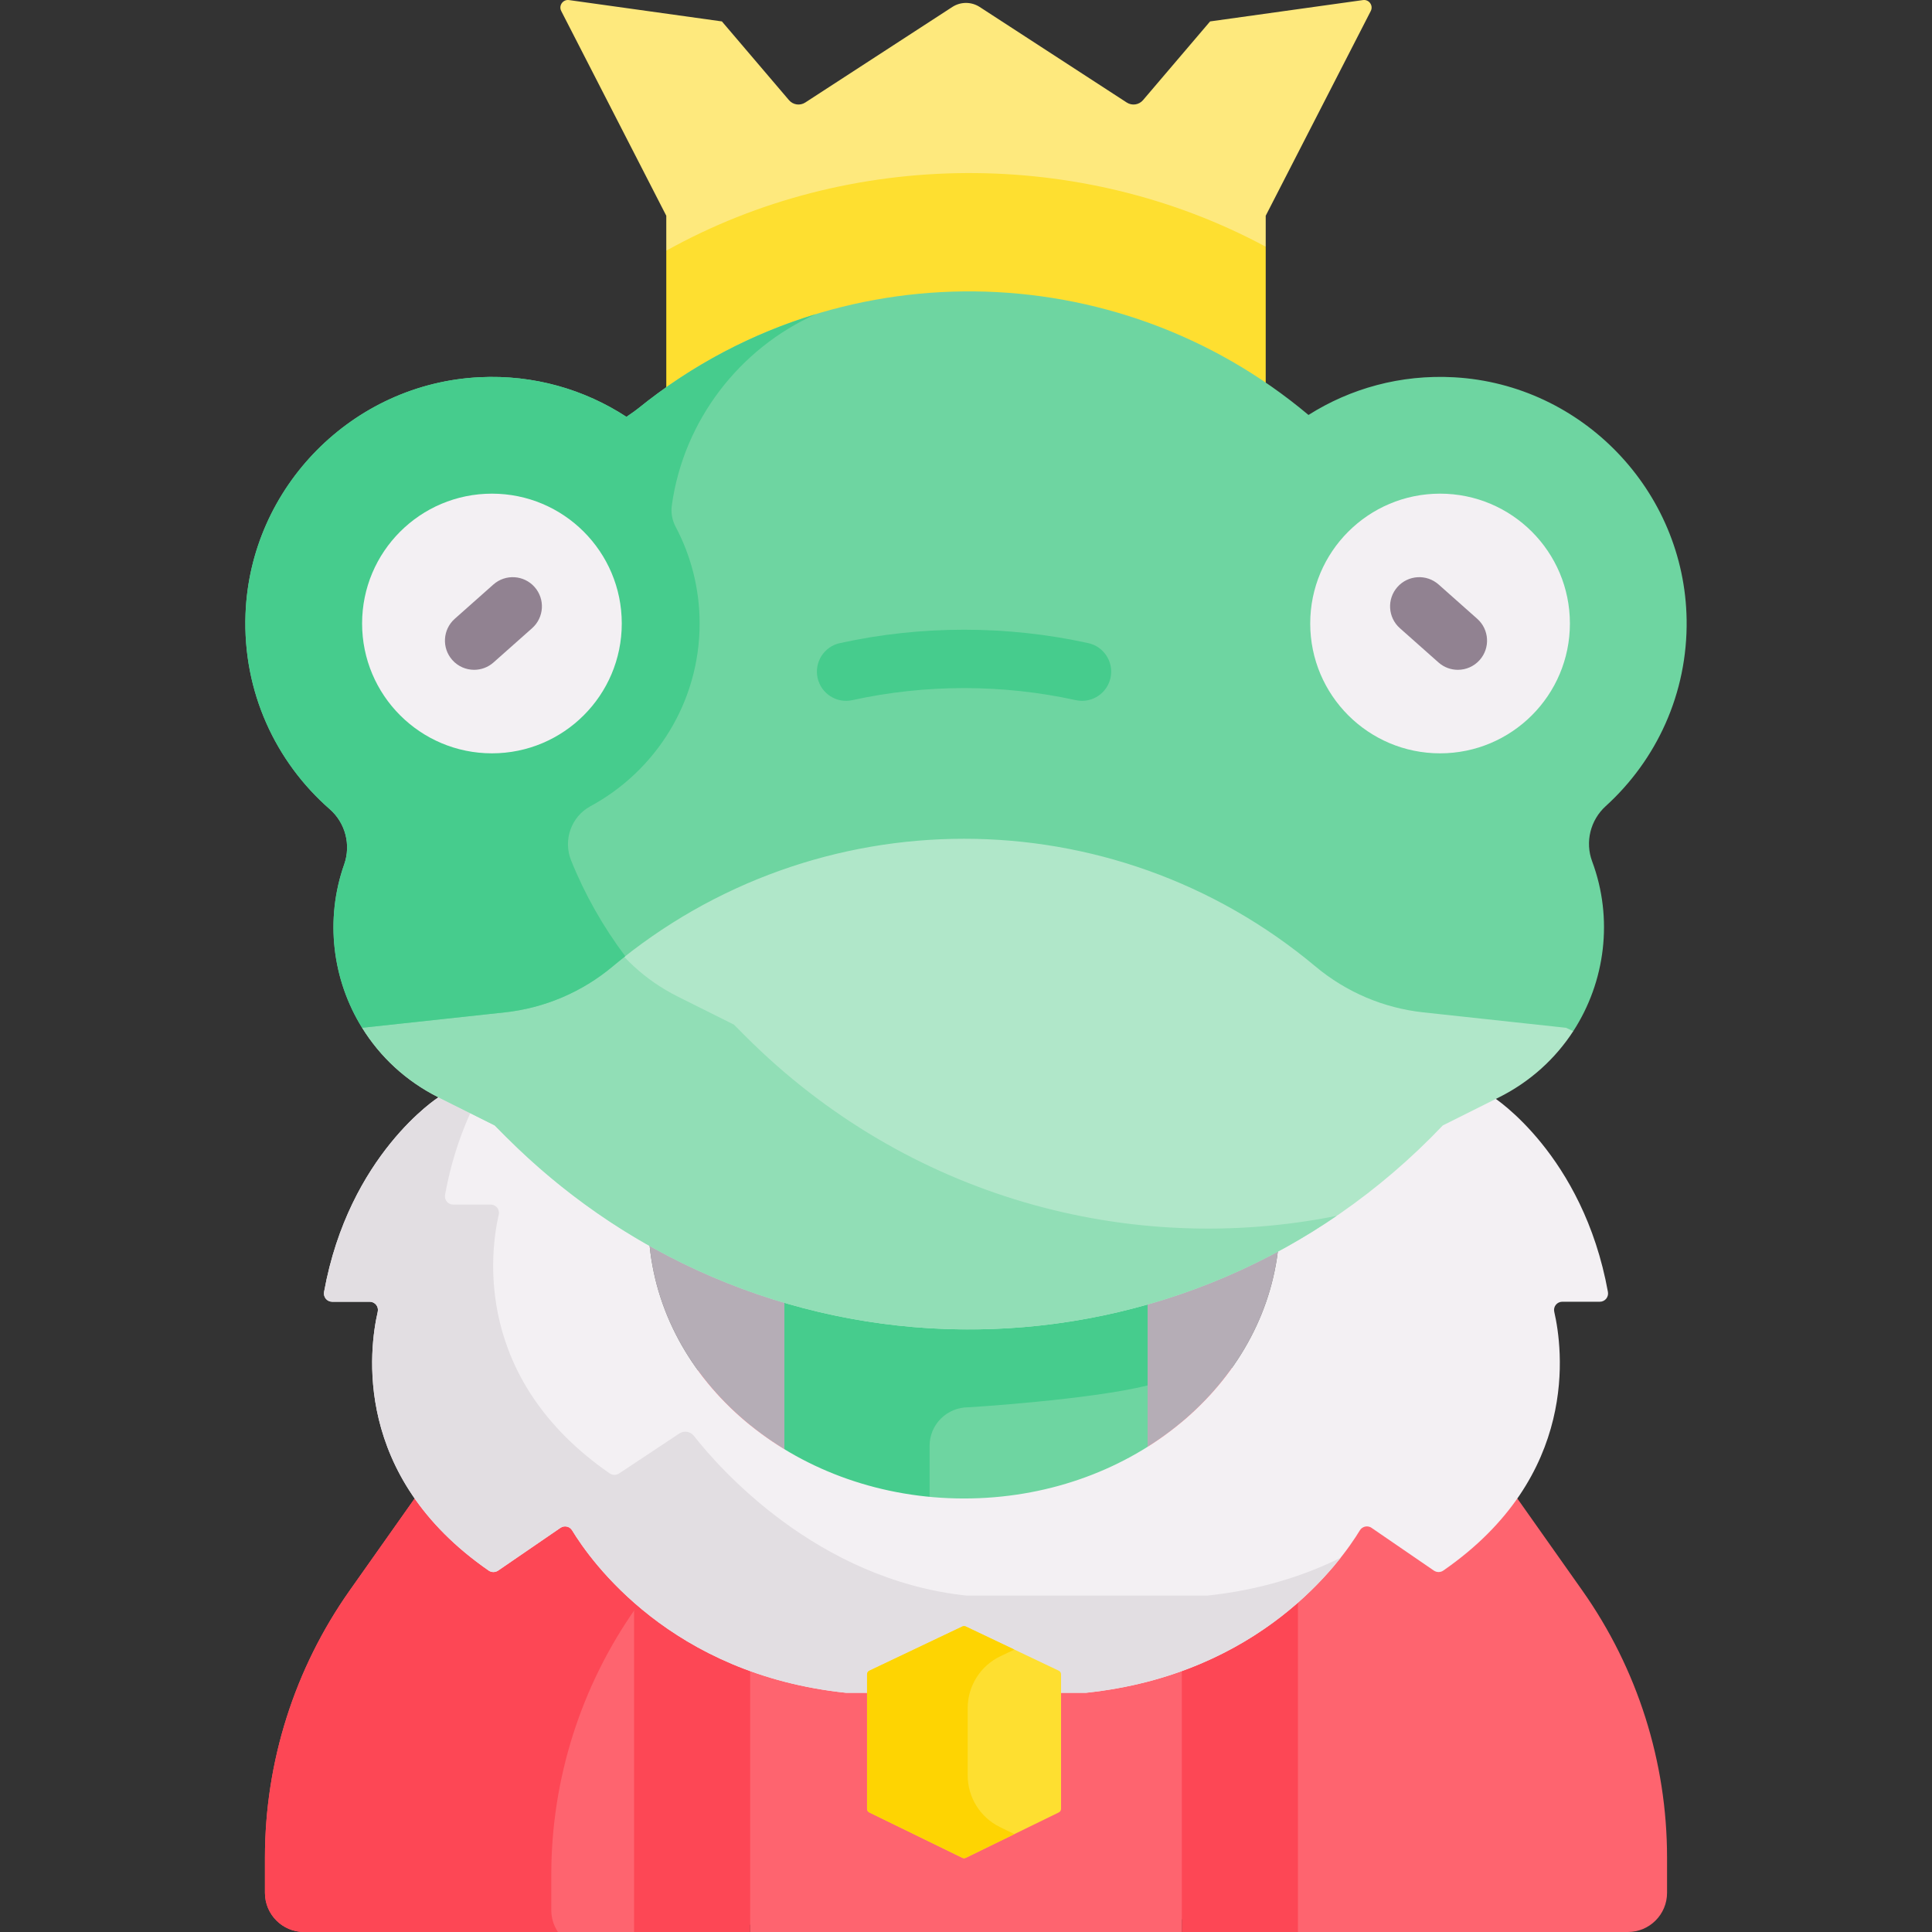 <svg id="Capa_1" enable-background="new 0 0 496.413 496.413" height="512" viewBox="0 0 496.413 496.413" width="512" xmlns="http://www.w3.org/2000/svg"><rect x="0" y="0" width="496.413" height="496.413" fill="#333333" stroke="none"/><g><path d="m406.586 408.703-16.72-23.68s-39.3-30.25-41.64-32.59c-.38-.38-5.84-.63-14.74-.8l-60.856 44.755v93.383l60.856 6.642h84.79c5.556 0 10.06-4.504 10.06-10.06v-9.09c0-24.55-7.6-48.5-21.75-68.56z" fill="#fe646f"/><path d="m162.926 352.253c-10.49.11-16.86.18-16.86.18l-39.52 32.59-16.72 23.68c-14.15 20.06-21.75 44.01-21.75 68.56v9.09c0 5.556 4.504 10.06 10.06 10.06h84.79l105.27-6.642v-57.799z" fill="#fe646f"/><path d="m141.649 490.793v-9.09c0-24.55 7.6-48.5 21.75-68.56l16.72-23.68 15.292-12.611-32.485-24.6c-10.49.11-16.86.18-16.86.18l-39.52 32.59-16.72 23.68c-14.15 20.06-21.75 44.01-21.75 68.56v9.09c0 5.556 4.504 10.06 10.06 10.06h65.228c-1.083-1.604-1.715-3.537-1.715-5.619z" fill="#fd4755"/><g id="XMLID_1017_"><g><path d="m333.486 351.633v144.78h-29.85v-145.01c11.83.02 22.13.09 29.85.23z" fill="#fd4755"/><path d="m192.776 351.963v144.45h-29.85v-144.16c7.93-.09 18.2-.19 29.85-.29z" fill="#fd4755"/><path d="m303.636 351.403v145.01h-110.86v-144.45c33.37-.31 77.98-.63 110.86-.56z" fill="#fe646f"/></g></g><path d="m328.326 258.813v62.79c-4.44 35.67-38.83 63.42-80.62 63.42-42.36 0-77.11-28.52-80.78-64.88l4.27-55.19z" fill="#b5adb6"/><g><path d="m201.546 287.933h93.32v127.189h-93.32z" fill="#6ed5a1"/></g><path d="m303.267 39.831h-110.239l-21.832 24.582v76.45h154.02v-77.47z" fill="#fedf30"/><g id="XMLID_1006_"><g><path d="m352.209 2.83-26.993 52.602v7.96c-47.38-25.51-106.85-25.29-154.02 1.02v-8.98l-26.992-52.602c-.718-1.4.438-3.028 1.997-2.811l39.286 5.483 17.237 20.23c1.043 1.224 2.832 1.485 4.181.608l37.782-24.548c2.14-1.39 4.9-1.39 7.04 0l37.782 24.548c1.349.876 3.138.616 4.181-.608l17.237-20.23 39.286-5.483c1.557-.217 2.714 1.411 1.996 2.811z" fill="#fee97d"/></g></g><g><path d="m248.943 361.59c.007 0 31.107-1.911 45.923-5.618v-68.039h-93.32v127.189h93.32v-3.557h-56.014v-40.083c0-5.502 4.488-9.897 9.99-9.893z" fill="#46cc8d"/><g><path d="m413.146 331.953c.24 1.31-.75 2.52-2.08 2.52h-9.65c-1.36 0-2.37 1.26-2.06 2.59 2.15 9.35 6.62 42.19-28.52 66.49-.72.5-1.68.49-2.41 0l-16.01-10.98c-1-.69-2.37-.4-3.01.64-4.77 7.86-25.35 37.02-70.4 41.74h-61.6c-45.05-4.72-65.63-33.88-70.4-41.74-.64-1.04-2.01-1.33-3.01-.64l-16.01 10.98c-.73.49-1.69.5-2.41 0-35.14-24.3-30.67-57.14-28.52-66.49.31-1.33-.7-2.59-2.06-2.59h-9.65c-1.33 0-2.32-1.21-2.08-2.52 6.4-35.32 29.39-50 29.39-50l58.54-17-4.27 55.19c3.67 36.36 38.42 64.88 80.78 64.88 41.79 0 76.18-27.75 80.62-63.42v-62.79l55.43 23.14s22.99 14.68 29.39 50z" fill="#f3f0f3"/></g><g><g><path d="m248.5 409.988h61.6c13.607-1.426 24.976-5.091 34.356-9.716-9.208 11.656-29.563 30.921-65.451 34.681h-61.6c-45.05-4.72-65.63-33.88-70.4-41.74-.64-1.04-2.01-1.33-3.01-.64l-16.01 10.98c-.73.49-1.69.5-2.41 0-35.14-24.3-30.67-57.14-28.52-66.49.31-1.33-.7-2.59-2.06-2.59h-9.65c-1.33 0-2.32-1.21-2.08-2.52 6.4-35.32 29.39-50 29.39-50l12.115-3.518c-4.332 7.393-8.287 16.83-10.411 28.553-.24 1.31.75 2.52 2.08 2.52h9.65c1.36 0 2.37 1.26 2.06 2.59-2.15 9.35-6.62 42.19 28.52 66.49.72.5 1.68.49 2.41 0l15.472-10.262c1.215-.806 2.84-.541 3.739.607 6.293 8.031 31.468 36.996 70.21 41.055z" fill="#e2dee2"/></g></g><path d="m403.374 241.938-104.187-48.375-117.964-12.602-79.213 67.011-8.965 16.11c4.57 7.39 11.2 13.66 19.61 17.87l14.45 7.22 3.03 3.04c67.02 67.01 175.28 65.64 240.58-3.04l14.44-7.22c8.09-4.05 14.52-9.99 19.08-17z" fill="#b0e7c9"/><path d="m191.607 266.311-3.03-3.04-14.45-7.22c-8.41-4.21-15.04-10.48-19.61-17.87l8.965-16.11 45.136-38.184-27.394-2.927-79.213 67.011-8.965 16.11c4.57 7.39 11.2 13.66 19.61 17.87l14.45 7.22 3.03 3.04c58.366 58.357 148.018 64.848 213.326 20.19-53.106 10.651-110.382-4.623-151.855-46.09z" fill="#91deb6"/><path d="m433.366 159.203c.29 19-7.78 36.11-20.77 47.91-3.96 3.59-5.37 9.22-3.5 14.23 5.47 14.68 3.39 30.89-4.86 43.61l-1.86-.87-36.64-3.96c-5.11-.55-10.07-1.85-14.75-3.84-4.67-1.99-9.06-4.67-12.99-7.96-26.12-21.87-58.21-32.81-90.29-32.81s-64.17 10.94-90.29 32.81c-7.87 6.59-17.53 10.7-27.74 11.8l-36.63 3.96h-.01c-7.66-12.35-9.59-27.83-4.6-41.98 1.78-5.05.31-10.68-3.73-14.21-13.85-12.11-22.38-30.14-21.62-50.16 1.24-32.61 27.56-59.23 60.15-60.81 13.96-.69 26.98 3.17 37.74 10.19.18-.19 1.42-.89 3.08-2.23 50.39-40.71 122.57-39.89 172.15 1.74 10.73-6.79 23.63-10.45 37.44-9.68 32.96 1.85 59.21 29.25 59.72 62.26z" fill="#6ed5a1"/></g><g><path d="m209.671 80.705c-16.238 4.928-31.752 12.978-45.615 24.178-.948.765-2.9 2.04-3.08 2.23-10.76-7.02-23.78-10.88-37.74-10.19-32.59 1.58-58.91 28.2-60.15 60.81-.76 20.02 7.77 38.05 21.62 50.16 4.04 3.53 5.51 9.16 3.73 14.21-4.99 14.15-3.06 29.63 4.6 41.98h.01l36.63-3.96c10.21-1.1 19.87-5.21 27.74-11.8 1.07-.896 2.153-1.766 3.242-2.625-5.703-7.593-10.398-15.861-13.926-24.641-2.089-5.2.032-11.23 4.961-13.894 16.697-9.025 28.068-26.685 28.068-46.96 0-8.964-2.229-17.415-6.153-24.836-.89-1.682-1.256-3.598-.995-5.483 3.04-21.929 17.453-40.41 37.058-49.179z" fill="#46cc8d"/><circle cx="126.399" cy="160.202" fill="#f3f0f3" r="33.361"/><circle cx="370.013" cy="160.202" fill="#f3f0f3" r="33.361"/><g><path d="m121.827 172.104c-2.07 0-4.13-.852-5.612-2.521-2.749-3.098-2.467-7.838.631-10.588l9.917-8.803c3.097-2.75 7.837-2.468 10.588.63 2.749 3.098 2.467 7.838-.631 10.588l-9.917 8.803c-1.428 1.267-3.205 1.891-4.976 1.891z" fill="#918291"/></g><g><path d="m374.585 172.104c-1.771 0-3.548-.623-4.976-1.891l-9.917-8.803c-3.098-2.75-3.38-7.49-.631-10.588 2.75-3.098 7.49-3.381 10.588-.63l9.917 8.803c3.098 2.75 3.38 7.49.631 10.588-1.482 1.669-3.543 2.521-5.612 2.521z" fill="#918291"/></g><g><path d="m278.018 180.073c-.534 0-1.076-.057-1.619-.177-18.77-4.132-38.615-4.132-57.385 0-4.052.892-8.047-1.668-8.937-5.712-.891-4.045 1.667-8.047 5.712-8.937 20.881-4.596 42.953-4.596 63.834 0 4.045.89 6.603 4.892 5.712 8.937-.771 3.502-3.873 5.889-7.317 5.889z" fill="#46cc8d"/></g><path d="m247.255 477.347-23.895-11.657c-.354-.172-.578-.531-.578-.925v-34.562c0-.397.229-.759.587-.929l23.895-11.359c.28-.133.604-.133.884 0l23.895 11.359c.359.171.587.532.587.929v34.562c0 .393-.224.752-.578.925l-23.895 11.658c-.285.138-.617.138-.902-.001z" fill="#fedf30"/><path d="m256.943 469.458c-5.08-2.478-8.302-7.636-8.302-13.288v-17.275c0-5.706 3.284-10.904 8.438-13.353l3.557-1.691-12.488-5.936c-.28-.133-.604-.133-.884 0l-23.895 11.359c-.359.171-.587.532-.587.929v34.562c0 .393.224.752.578.925l23.895 11.658c.285.139.618.139.902 0l12.478-6.088z" fill="#fed402"/></g></g></svg>